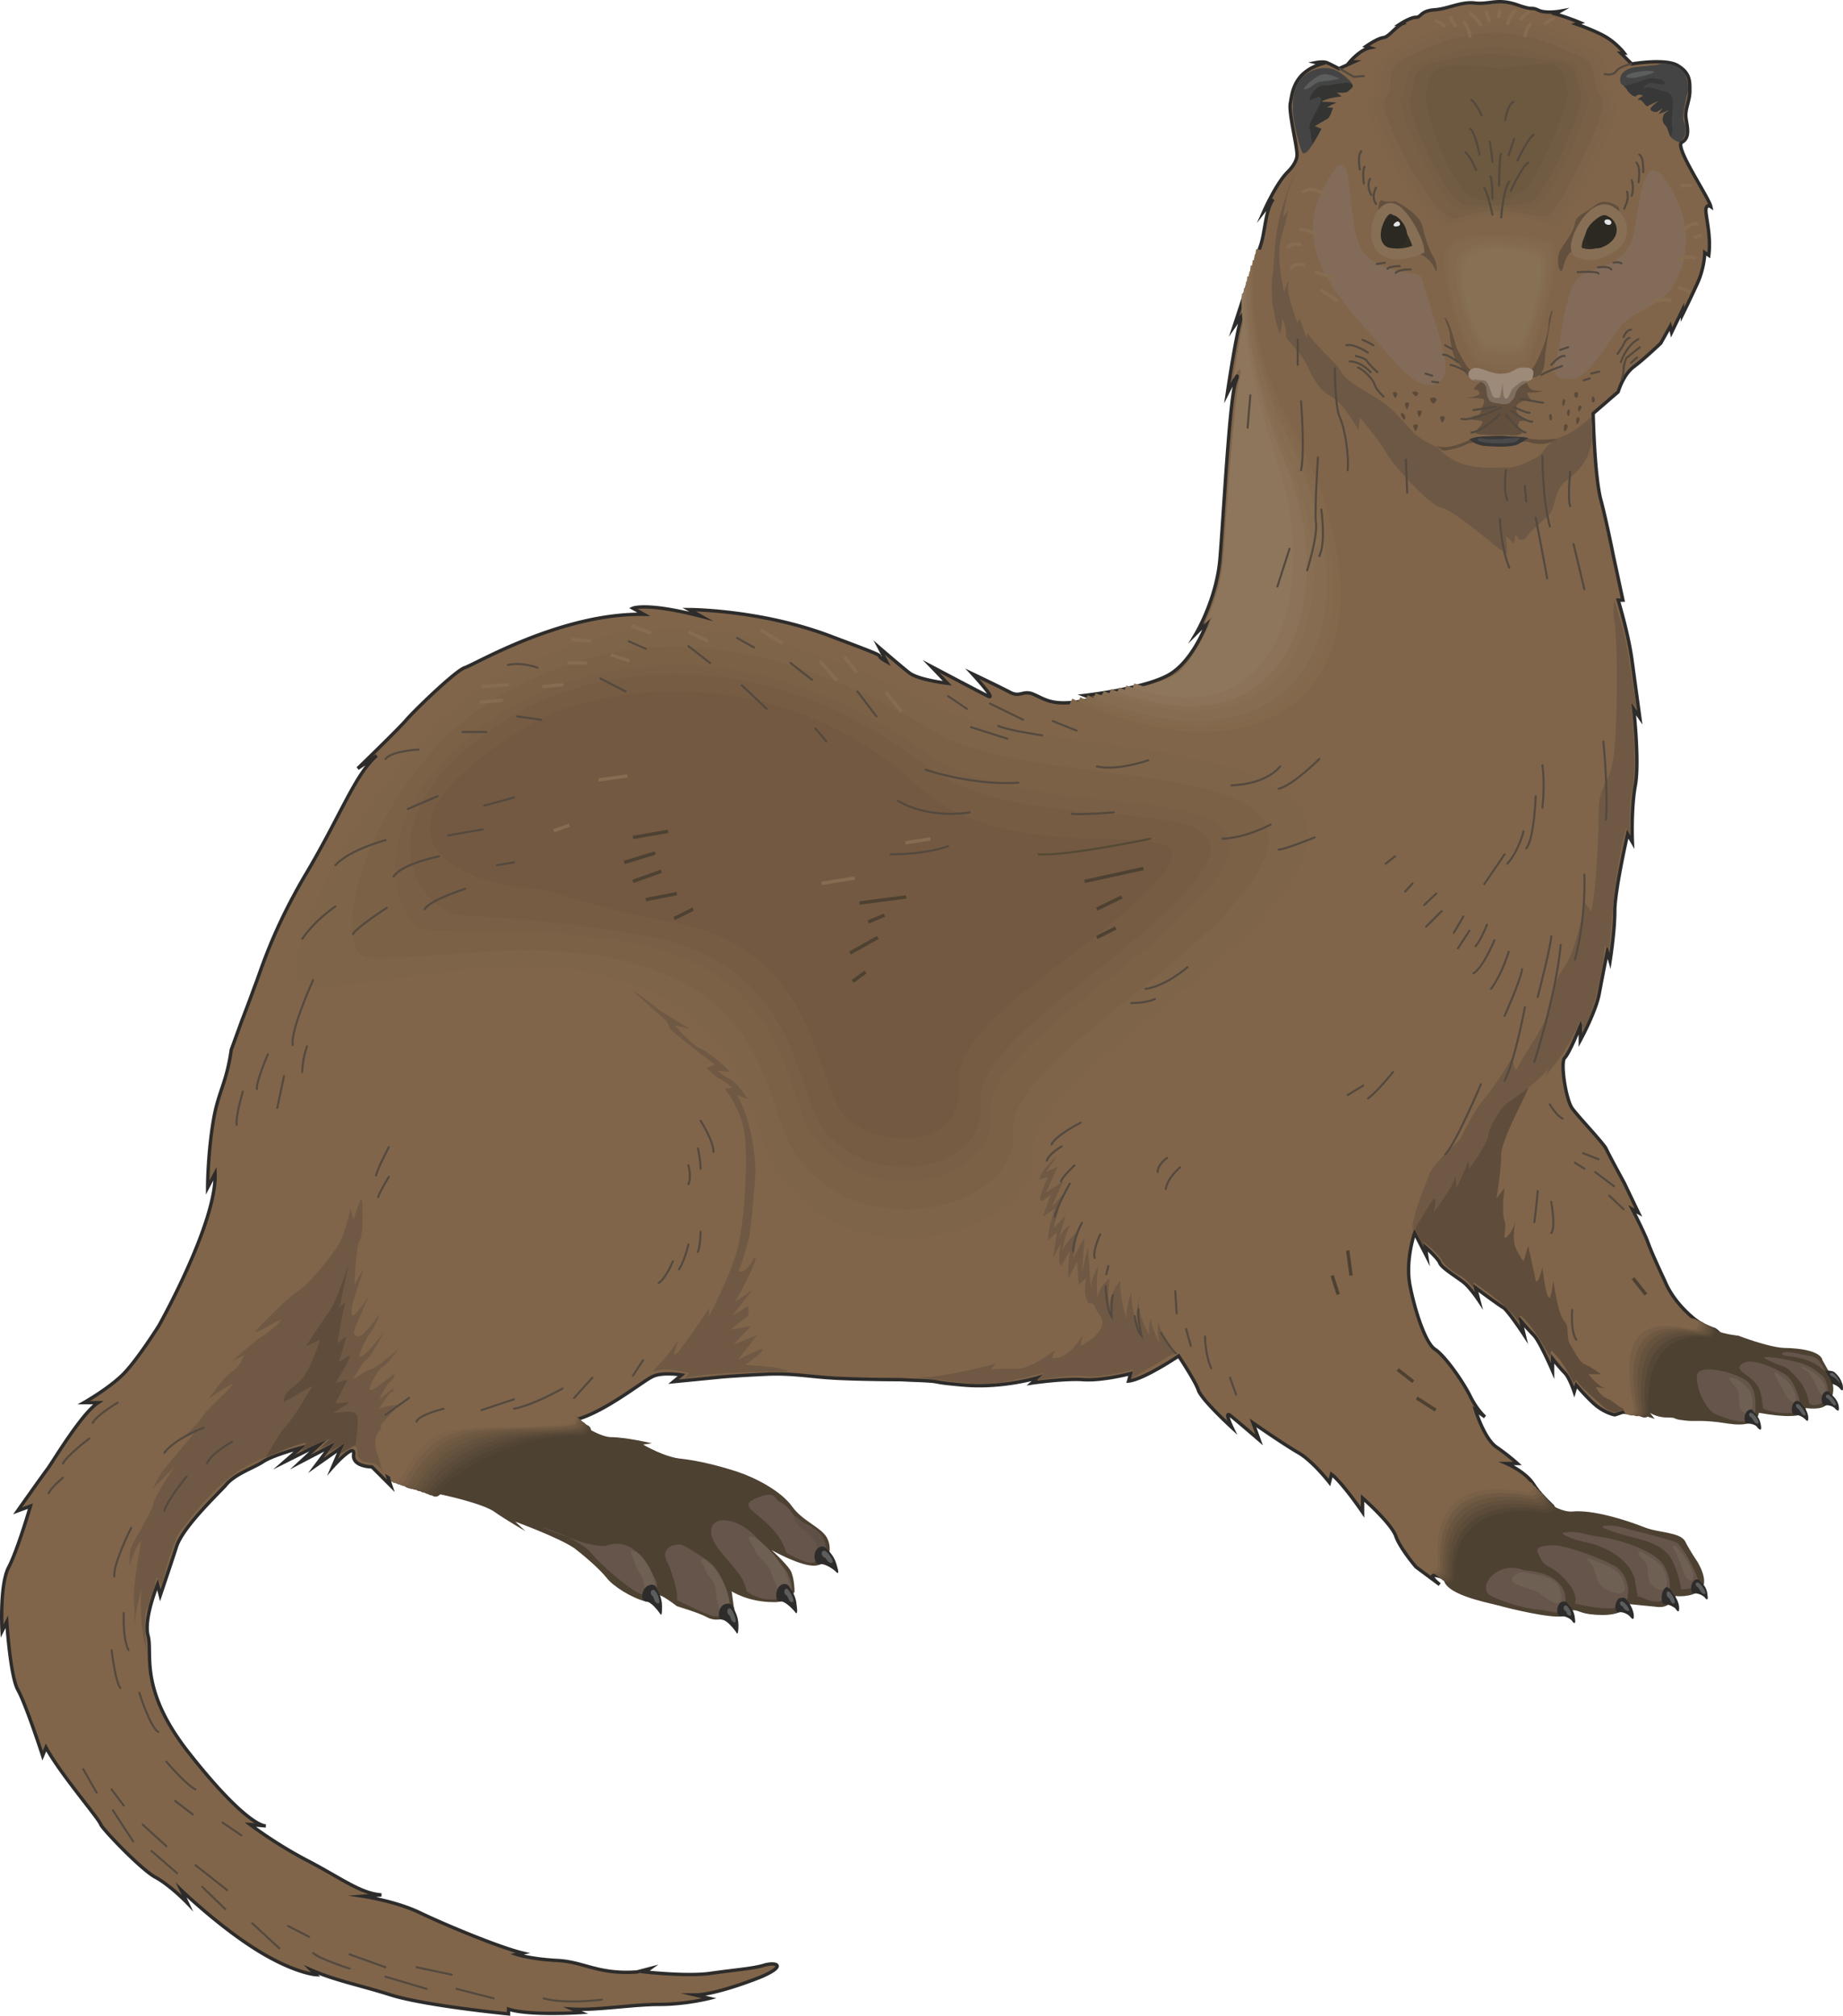 <svg xmlns="http://www.w3.org/2000/svg" width="261.648" height="286.207" viewBox="0 0 196.236 214.655"><path d="M242.63 472.353c-1.224-.36-1.8-.72-1.8-.72l.288.864-2.016-2.016s-2.16 0-1.944-1.368c.144-1.296-2.232 1.368-2.232 1.368l.864-2.016-2.664 1.872 1.512-2.016-3.168 1.656 2.016-1.872-3.744 1.872 1.728-1.512s-3.024.792-4.032 1.512c-1.008.648-3.024 1.296-3.96 2.52-1.08 1.152-4.536 4.464-5.184 6.48-.648 2.016-1.728 5.184-1.728 5.184l-.288-1.152s-1.512 3.672-1.008 5.472c.504 1.872-1.008 5.544 4.176 12.24 5.184 6.624 7.632 7.992 8.352 7.992l-1.656-.144s2.808 2.16 6.336 3.96c3.528 1.872 5.472 3.384 7.632 3.528l-1.944.144s3.312.504 5.832 1.656c2.52 1.224 8.496 3.744 11.16 4.392l-.648.144s1.512.504 4.32.648c2.88.144 4.32 1.512 8.496 1.224l1.368-.36-.504.36s4.536.504 6.984.144c2.52-.36 4.536-.504 5.688-.864 1.224-.36 2.52 0-.288 1.224-2.88 1.152-5.688 1.944-7.056 1.944l1.512.36s-2.52.648-5.328.648c-2.808 0-6.696.648-9.216.504l.864.36s-5.544.36-7.704-.36v.504s-8.856-.864-12.528-2.016c-3.672-1.152-5.832-1.512-8.496-2.664l.504.504s-2.304-.144-6.336-2.664-7.992-6.336-7.992-6.336l.648 1.368s-1.8-1.872-3.384-2.736c-1.512-.792-5.616-5.112-5.832-5.616-.144-.576-4.32-5.4-5.832-8.208l-.36.864s-1.8-5.544-2.664-7.056c-.792-1.512-1.152-7.2-1.152-7.2l-.504 1.008s-.288-4.968.72-6.84c.936-1.8 2.304-6.48 2.304-6.48l-1.368.504s2.376-3.384 3.24-4.536c.792-1.152 3.6-5.832 5.328-6.984h-1.512s2.664-1.512 4.176-3.024 3.816-5.184 3.816-5.184 6.192-11.016 5.976-16.2l-.792 1.512s0-3.6.648-7.344c.504-2.88 1.368-3.816 1.872-7.344l1.152-3.168s.648-1.656 1.296-3.456c.72-1.8 1.872-5.976 5.544-12.168 3.672-6.192 5.184-10.512 7.488-12.528l-2.016 1.368s4.392-4.248 5.184-5.184c.864-1.008 5.184-5.184 6.192-5.544 1.008-.288 10.224-5.832 19.08-5.688l-1.152-.648s1.44-.648 7.272.864l-1.296-.72s7.704 0 15.192 2.88c7.488 2.808 3.816 1.512 5.832 2.664l-.792-1.512s2.16 1.872 3.168 2.664c.936.792 4.104 1.152 4.104 1.152l-1.728-1.8s5.04 2.664 6.048 3.168-1.656-2.376-1.656-2.376 3.168 1.512 4.104 2.016c1.08.504 1.296-.36 2.52.216 1.296.576 2.16 1.368 6.264.432l-.936-.36s7.056-.792 9.36-2.448c2.376-1.656 3.672-5.328 3.672-5.328l-1.152 1.152s2.16-3.672 2.52-7.848c.36-4.176 1.008-16.848 1.656-18.864.72-2.016-.864 1.152-.864 1.152s1.08-7.344 1.584-8.208c.432-.792-.864 1.08-.864 1.08s2.304-7.056 2.808-8.568c.504-1.44.504-3.816 1.368-4.968l-1.008 1.296s1.296-2.952 2.52-4.176c0 0 .936-.864 1.008-1.728.072-.864-.864-4.392-.72-5.544.216-1.08.288-3.312 3.312-4.248l-.576-.144s.72-.144 1.152 0c.36.144 1.296.648 1.296.648l1.584-.72h-.432s1.08-1.296 2.16-1.512l-.432-.144s1.224-.864 1.872-.936c.648-.072 1.512-1.512 2.376-1.584l-.504.072s1.008-.648 1.584-.648c.576 0 .432-.648 1.872-.792 1.512-.072 2.952-.936 4.464-.72 1.512.144 2.304-.504 4.32.144 2.016.72 1.44.216 2.304.576.792.432 2.376.144 2.376.144l-.504.288s1.296.36 2.664.936l-.432.144s2.304.792 3.384 1.512 1.728 1.584 1.728 1.584h-.36l1.152 1.152s3.744-.648 4.968.216c1.296.792 1.224 1.728 1.224 2.664 0 .936-.432 1.728-.432 2.592 0 .792.648 2.304-.432 2.88-.792.504 2.88 5.832 3.096 6.84 0 0-.648-.432-.504.72.144 1.152.504 2.664.288 4.464l-.432-.288s0 1.656-.864 3.456c-.864 1.872-1.512 3.168-1.512 3.168v-.504l-1.152 2.376-.144-.648-1.008 1.8s-1.728 1.656-2.88 2.52c-1.152.864-1.656 2.664-1.656 2.664l-2.664 2.304s.144 6.912.864 9.36c.648 2.52 1.296 5.832 1.296 5.832l1.008 4.68h-.504s1.152 3.744 1.512 6.696l.792 5.832-.648-.936s.648 5.832.144 8.28c-.432 2.52-.288 5.904-.288 5.904l-.504-.864s-1.368 5.976-1.368 8.208c0 2.16-.504 5.328-.504 5.328l-.288-1.008s-.504 2.52-.864 4.464c-.36 1.944-2.016 4.968-2.016 4.968v-1.512s-1.152 2.88-1.656 3.384c-.504.432.144 4.68.864 5.472.648.864 3.168 3.528 3.528 4.176.288.648 1.944 3.672 1.944 3.672l1.512 3.168-.648-.36s1.296 2.52 1.656 3.528c.36 1.008 1.224 2.88 1.8 4.104.432 1.08 1.368 2.52 2.88 3.816.72.648 1.584 1.08 2.448 1.368 0 0 3.384 2.376-.216 4.896-3.528 2.592-6.912 4.248-8.064 4.032l-1.512-.144-.864.288s-.936-.144-2.016-1.008c-.936-.792-2.088-2.16-2.088-2.16l-.216.72s-.504-1.512-1.008-2.016-1.296-1.512-1.296-1.512v1.296s-1.368-3.168-2.016-3.816a26.862 26.862 0 0 1-1.368-1.512l.36 1.512s-1.512-2.304-2.16-2.88c-.72-.432-3.024-2.16-3.024-2.16l.36 1.368s-1.008-1.512-1.728-2.016c-.648-.504-2.304-1.512-2.448-2.016-.216-.504-1.512-1.656-1.512-1.656l.144 1.008-1.296-2.52s-1.008 2.88-.504 5.544c.504 2.664 1.656 6.192 2.664 6.84 1.008.648 2.808 3.168 3.672 4.824.792 1.656 1.656 2.376 1.656 2.376l-1.008-.72s.864 2.88 2.16 3.888c1.368.936 2.304 1.8 2.304 1.8h-1.152s2.016.864 2.88 2.232c.648 1.008 1.44 1.728 2.016 2.304.72 1.008-5.76 9.36-12.024 7.488-1.728-.504 0 .864 0 .864l-2.52-1.872s-1.728-2.016-2.16-3.312c-.504-1.368-3.528-4.032-3.528-4.032v1.512s-2.16-3.168-3.312-4.032l-.216.864s-1.8-2.304-3.312-3.168c-1.512-.864-4.824-3.168-4.824-3.168l.648 1.8s-2.664-2.304-3.168-2.664c-.504-.288.288 1.368.288 1.368s-3.312-3.024-3.6-4.032c-.36-1.008-2.088-3.6-2.088-3.6s-3.744 2.52-5.328 2.664l.216-.792s-3.024.792-5.04.648c-2.016-.144-5.472.36-5.472.36l.648-.576s-3.744 1.152-7.92.792c-4.176-.36-1.728-.36-5.04-.504-.216 0-1.656-.072-1.656-.072s-3.672 0-6.696-.144c-3.024-.144-4.752-.576-7.704-.432-3.024.144-4.68.288-4.68.288l-5.112.504.864-.72s-2.16-.36-3.168.216c-.936.432-5.04 3.744-8.064 4.536 0 0 .216.216.576.432 0 0-15.84 8.64-18.792 6.48z" style="fill:#80654a;stroke:#2d2c2b;stroke-width:.36;stroke-miterlimit:10.433" transform="translate(-199.5 -314.272)"/><path d="M243.134 472.64c0 .073 1.224.36 1.944.505 2.016.36 5.976 1.296 7.128 2.16 1.224.864 3.24 2.016 3.24 2.016l-1.08-1.008s4.536 1.656 6.264 2.808c1.584 1.224 2.808 2.376 3.456 3.168.648.864 2.664 2.16 4.176 2.52 1.08.288 1.008-.792 1.512-.648.504.144 1.8 1.152 1.8 1.152s2.376.72 3.168 1.152c.864.504 1.872.216 2.52 0 .72-.144.36-1.152.36-1.152l-.216-1.584s1.728 1.152 4.464 1.152c1.44.072 2.232-1.08 2.232-1.08s0-1.512-.432-2.304c-.576-.864-2.016-2.16-2.016-2.16s3.168 1.8 4.68 1.656c1.44-.144 1.8-1.656 1.296-2.808-.504-1.224-2.664-1.872-3.816-3.528-1.224-1.656-3.888-3.024-5.832-3.672-2.016-.648-4.032-1.152-5.904-1.368-1.8-.144-4.104-1.512-4.104-1.512l.936-.144s-2.808-.648-4.32-.648c-.936 0-2.52-.864-3.24-1.44 0 0-9.648-1.728-18.216 6.768zm110.088 9.577c-.216 1.8 4.464 2.664 5.832 3.024 1.296.36 5.472 1.368 6.84 1.152 1.296-.144.504-.648 1.152-.648.648 0 .792.504 3.168.504 2.304 0 2.808-1.152 2.808-1.152s1.368.144 2.88.288c1.512.216 2.016-1.152 2.016-1.152s1.656.216 2.664-.648c1.008-.864-.36-3.024-.36-3.024s-.792-1.152-1.296-2.16c-.576-1.008-2.808-.864-4.392-1.512-2.016-.792-5.472-1.872-7.632-1.656-.648.072-1.728-.36-2.232-.72 0 0-10.368-2.376-11.448 7.704zm20.664-17.424 1.8.576-.504-.648s.72.504 1.872.504c1.152 0 .36.144 1.656.288 1.368.216 1.656-.144 4.824.36 3.24.504 3.24-1.152 3.24-1.152 5.688 1.008 4.968-.504 4.968-.504 1.512.144 2.16 0 2.664-.864s.216-1.8.216-1.8v-.504l-.792-1.44-.288-.504s0-1.224-4.104-1.296c-1.656-.072-4.824-1.296-4.824-1.296s-1.44-.144-2.52-.576c0 0-10.944-3.024-8.208 8.856z" style="fill:#4d4132" transform="translate(-199.5 -314.272)"/><path d="M253.07 385.16c7.272-3.023 17.856-10.8 46.224 3.097 10.728 5.184 47.592 2.664 40.68 18.072-5.184 11.664-30.024 23.832-29.232 31.896.792 7.992-20.664 15.84-29.88 1.224-3.168-5.112-1.584-17.784-21.456-21.168-9.216-1.584-24.048 2.808-30.456 2.52-5.4-.36 12.528-30.744 24.12-35.64z" style="fill:#80654a" transform="translate(-199.5 -314.272)"/><path d="M337.886 406.545c-5.472 11.232-29.088 22.752-28.296 30.6.792 7.848-19.008 14.76-27.576 1.584-3.312-4.896-1.728-17.784-21.168-21.168-9.288-1.584-22.536 2.088-28.584 1.728-5.328-.36 8.352-27.504 21.168-33.336 7.056-3.096 18.792-10.512 45.648 3.528 10.656 5.76 45.72 2.52 38.808 17.064z" style="fill:#7e6449" transform="translate(-199.5 -314.272)"/><path d="M335.726 406.689c-5.688 10.8-28.008 21.744-27.288 29.376.792 7.704-17.424 13.608-25.272 1.944-3.384-4.608-1.8-17.856-20.88-21.168-9.288-1.584-21.024 1.296-26.784.936-5.184-.36 4.32-24.192 18.288-31.032 6.84-3.168 19.728-10.152 45 3.96 10.728 6.336 43.92 2.448 36.936 15.984z" style="fill:#7e6449" transform="translate(-199.5 -314.272)"/><path d="M333.566 406.905c-5.832 10.296-27 20.592-26.208 28.08.72 7.56-15.84 12.528-23.04 2.304-3.528-4.32-1.944-17.928-20.592-21.168-9.36-1.656-19.512.504-24.912.144-5.04-.288.216-20.952 15.336-28.728 6.624-3.24 20.664-9.792 44.424 4.392 10.728 6.912 41.976 2.304 34.992 14.976z" style="fill:#7b6146" transform="translate(-199.5 -314.272)"/><path d="M331.478 407.049c-6.12 9.864-26.064 19.584-25.344 26.928.792 7.344-14.112 11.376-20.664 2.592-3.6-4.104-2.088-18-20.304-21.168-9.36-1.656-18-.288-23.112-.648-4.896-.288-3.888-17.712 12.456-26.424 6.408-3.24 21.6-9.504 43.776 4.824 10.728 7.56 40.176 2.16 33.192 13.896z" style="fill:#7b6146" transform="translate(-199.5 -314.272)"/><path d="M329.318 407.265c-6.264 9.36-25.056 18.432-24.336 25.632.72 7.2-12.456 10.296-18.432 2.952-3.672-3.816-2.16-18.072-19.944-21.24-9.432-1.584-16.488-1.08-21.24-1.296-4.824-.36-7.992-14.472 9.504-24.264 6.192-3.24 22.536-9.072 43.2 5.328 10.728 8.136 38.232 2.016 31.248 12.888z" style="fill:#785f45" transform="translate(-199.5 -314.272)"/><path d="M327.23 407.409c-6.552 8.928-24.048 17.424-23.328 24.408.648 7.056-10.872 9.216-16.2 3.312-3.816-3.528-2.232-18.216-19.656-21.24-9.432-1.656-14.976-1.8-19.368-2.16-4.68-.216-12.168-11.16 6.552-21.888 6.048-3.312 23.472-8.712 42.552 5.76 10.728 8.712 36.432 1.944 29.448 11.808z" style="fill:#755c43" transform="translate(-199.5 -314.272)"/><path d="M325.07 407.625c-6.768 8.424-23.04 16.344-22.32 23.184.648 6.84-9.288 7.992-13.896 3.6-3.96-3.312-2.376-18.288-19.368-21.24-9.504-1.656-13.464-2.664-17.496-2.88-4.608-.288-16.272-7.92 3.6-19.656 5.832-3.384 24.408-8.424 41.976 6.192 10.728 9.36 34.56 1.8 27.504 10.8z" style="fill:#755c43" transform="translate(-199.5 -314.272)"/><path d="M255.95 391.425c5.616-3.456 25.344-8.064 41.4 6.624 10.728 9.936 32.616 1.656 25.632 9.72-7.056 7.992-22.104 15.264-21.384 21.96.648 6.696-7.632 6.912-11.592 3.96-4.032-3.024-2.52-18.36-19.08-21.24-9.504-1.656-11.952-3.456-15.696-3.672-4.464-.288-20.376-4.68.72-17.352z" style="fill:#735941" transform="translate(-199.5 -314.272)"/><path d="M362.438 353.337c-.504 1.296-4.68.864-5.832.144-1.152-.648-4.968-11.376-3.312-13.32 1.656-2.016 10.44-.864 11.52-.504 2.16.648-1.872 12.312-2.376 13.68z" style="fill:#80654a" transform="translate(-199.5 -314.272)"/><path d="M353.726 340.377c1.728-1.872 9.72-.792 10.728-.432 2.16.648-1.656 11.592-2.16 12.96-.432 1.224-4.608.72-5.472.144-1.152-.648-4.824-10.8-3.096-12.672z" style="fill:#81684c" transform="translate(-199.5 -314.272)"/><path d="M354.23 340.593c1.8-1.8 8.856-.72 9.864-.432 2.16.72-1.44 10.944-1.944 12.24-.432 1.224-4.464.648-5.184.288-1.152-.72-4.608-10.296-2.736-12.096z" style="fill:#836a4e" transform="translate(-199.5 -314.272)"/><path d="M354.662 340.809c1.872-1.656 8.136-.648 9.144-.36 2.16.72-1.296 10.224-1.8 11.52-.432 1.152-4.392.504-4.824.288-1.152-.72-4.392-9.72-2.52-11.448z" style="fill:#836a4e" transform="translate(-199.5 -314.272)"/><path d="M355.166 341.025c1.872-1.584 7.272-.576 8.28-.288 2.16.648-1.08 9.504-1.584 10.8-.36 1.008-4.32.36-4.464.288-1.152-.648-4.248-9.144-2.232-10.8z" style="fill:#846c50" transform="translate(-199.5 -314.272)"/><path d="M355.67 341.24c1.944-1.44 6.408-.503 7.416-.215 2.232.72-.792 8.712-1.296 10.08-.36.936-4.32.288-4.176.288-1.224-.648-4.032-8.568-1.944-10.152z" style="fill:#856e52" transform="translate(-199.5 -314.272)"/><path d="M361.574 350.673c-.288.864-4.104.144-3.816.36-1.152-.72-3.816-8.136-1.656-9.576 2.016-1.296 5.688-.432 6.696-.144 2.16.648-.648 7.992-1.224 9.36z" style="fill:#877155" transform="translate(-199.5 -314.272)"/><path d="M347.246 337.137s-1.008.432-1.008-.072.072-1.656.432-1.44c.36.216 1.368.072 1.368.072s2.664 1.224 2.952 2.808c.36 1.584.936 2.88 1.152 3.168.288.216.504 2.016.216 1.368-.648-1.512-1.8-1.8-2.664-2.016-.936-.144-2.448-3.888-2.448-3.888z" style="fill:#624f3d" transform="translate(-199.5 -314.272)"/><path d="M350.558 340.809c-.144-1.152-2.016-4.68-3.168-4.32-1.152.288-1.944 3.168-.648 4.32 1.368 1.152 3.816 0 3.816 0z" style="fill:#312d25;stroke:#876f56;stroke-width:1.152;stroke-miterlimit:10.433" transform="translate(-199.5 -314.272)"/><path d="M348.326 337.425c1.656 1.368 1.152 3.6-.864 3.24-1.944-.432-.504-4.464.864-3.24z" style="fill:#2b2922" transform="translate(-199.5 -314.272)"/><path d="M371.87 336.345s-1.368-1.152-2.52-.216c-1.152.936-2.016 1.008-2.16 1.944-.144.936-1.08 2.016-1.584 2.88-.504.936 0 2.88.288 1.944.216-.936.648-1.872 1.08-1.872.36 0 5.328-1.656 4.896-4.68z" style="fill:#624f3d" transform="translate(-199.5 -314.272)"/><path d="M367.622 341.169c-1.152-.504 1.44-5.544 3.312-4.392 2.232 1.368.864 3.384.36 3.672-.504.36-2.016 1.368-3.672.72z" style="fill:#312d25;stroke:#876f56;stroke-width:1.152;stroke-miterlimit:10.433" transform="translate(-199.5 -314.272)"/><path d="M369.71 337.425c1.368-.936 3.24 1.8.576 3.096-1.728.864-3.168-1.368-.576-3.096z" style="fill:#2b2922" transform="translate(-199.5 -314.272)"/><path d="M348.254 337.857c.288-.072.504.432.072.504-.504.144-.648-.216-.072-.504zm22.392-.217c.504 0 .576.577.144.577-.504 0-.648-.576-.144-.576z" style="fill:#e3e4e5" transform="translate(-199.5 -314.272)"/><path d="M362.438 353.84s.432-.503.864-1.44c.432-.863 1.08-2.591 1.08-3.6 0-1.007.504-1.8.432-1.367-.144.36-.72 3.96-.792 4.608-.072.72.072 2.304-1.368 2.448-1.584.144-.216-.648-.216-.648zm-6.048-.071s-.36.072-.792-.648c-.432-.648-1.008-1.8-1.008-1.8s-.72-2.736-1.152-3.168c-.432-.432.432 1.08.432 1.8 0 .792.504 2.664.792 2.88.36.216.936 1.656 1.44 1.512.504-.144.288-.576.288-.576zm5.616 1.008s.144.792.648 1.008c.648.144 1.224.144 1.224.144s-1.224.216-1.584.144c-.432-.072.216.792.216.792l.72.288-1.368-.216s-.792.144-.936.648c-.072.504.432 1.296 1.008 1.44.576.144-.648-.072-.72.216a.89.89 0 0 0 .288 1.008c.36.216-.72.504-1.296.36-.576-.072-2.664.072-3.456-.144-.504-.216 1.08-1.224.432-1.368-.648-.144-1.08 0-1.008-.36.072-.288.936-.072 1.008-.648.072-.576.648-1.224.144-1.368-.504-.072-1.728-.072-1.728-.072s1.584-.144 1.44-.576c-.216-.432-.648-.288-.648-.288s.36-.792 1.08-.936c.648-.216 4.536-.072 4.536-.072z" style="fill:#624f3d" transform="translate(-199.5 -314.272)"/><path d="M362.654 354.633c0-.288.576-1.152-.72-1.224-1.224-.072-1.152.576-2.376.648-1.296.144-2.376-.792-3.168-.576-.864.288-.648 1.368.36 1.368s1.08.792 1.224 1.368c.072.648.288.864.792.864s1.008.36 1.368.072c.288-.216.72-.648.648-1.152 0-.144.432-.576.576-.648.576-.288 1.296-.72 1.296-.72z" style="fill:#9d8a78" transform="translate(-199.5 -314.272)"/><path d="M362.294 354.849s-.504-.072-.792.072c-.36.216-.576.432-.936.72-.216.216-.432 1.224-.792 1.08-.288-.144-.288-1.8-.288-1.8s-.144 1.656-.36 1.728c-.144 0-.648.072-.72-.288-.216-.432-.432-1.512-.864-1.584-.504 0-1.296-.144-1.296-.144s.36.288.864.288.576.504.648.648c0 .216 0 1.512.792 1.584.792.144 1.44.288 1.728 0 .288-.288.432-.432.576-.864.072-.432.504-1.08 1.44-1.44z" style="fill:#7e6e5f" transform="translate(-199.5 -314.272)"/><path d="M373.454 321.44c.36-.071 2.736-.215 2.808-.36.072-.071 2.232-.143 2.736 1.297.504 1.512.144 1.8.072 2.232-.072.432-.504 2.088-.288 2.592.288.576.216 1.296.072 1.584-.144.288-.504.648-.504.648s-.72-.216-.936-.576c-.288-.36-.288-1.008-.648-1.296-.36-.36-.216-1.008 0-1.224.216-.144.504-.36.504-.36l-1.152.432.432-.648-.648.432s-.72 0-.648-.36c.144-.288.936-.864.936-.864s-1.008.432-1.224.576c-.216.216-.576-.72-.936-.648-.432.072.432-.432.432-.432s-.432-.288-.72 0c-.216.288-.936-.432-1.008-.648-.072-.216-.648-.648-.648-.648s-.576-1.296 1.368-1.728zm-35.28 9.073c-.216-.216-1.08-3.6-1.008-4.68 0-1.08 0-3.024 1.872-3.96 0 0 1.872-1.008 3.456.36 1.728 1.368.864 1.368.576 1.728-.216.288-1.296.144-1.296.144l.576.432s-1.656.144-2.16.576l1.584.072-1.008.504.648.072s-.288 1.008-.576 1.152c-.36.216-1.368.792-1.368.792l.72.288s-1.512 3.168-2.016 2.52z" style="fill:#444" transform="translate(-199.5 -314.272)"/><path d="M372.374 323.457a.868.868 0 0 1 .36.36c.072.216.792.936 1.008.648.288-.288.72 0 .72 0s-.864.504-.432.432c.36-.072.72.864.936.648.216-.144 1.224-.576 1.224-.576s-.792.576-.936.864c-.072.36.648.36.648.36l.648-.432-.432.648 1.152-.432s-.288.216-.504.36c-.216.216-.36.864 0 1.224.36.288.36.936.648 1.296 0 0 .288-.72.144-1.08-.144-.432.072-1.944.072-2.448.072-.432-.216-1.296-.864-1.296-.576-.072-1.728-.72-2.16-.36-.504.36.216-.576.576-.576.432-.072 1.656.432 1.584 0-.144-.504-1.584-.648-2.304-.288-.648.288-2.088.648-2.088.648z" style="fill:#393838" transform="translate(-199.5 -314.272)"/><path d="M339.254 329.577c.504-.72.936-1.584.936-1.584l-.72-.288s1.008-.576 1.368-.792c.288-.144.576-1.152.576-1.152l-.648-.072 1.008-.504-1.584-.072c.504-.432 2.16-.576 2.16-.576l-.576-.432s1.08.144 1.296-.144c0 0 .576-.432.432-.648-.144-.216-.648-.288-.792-.216-.072.072-1.008.072-1.44.216-.36.144-1.152-.144-1.656.432-.504.504-.936 1.368-.504 1.152l.72-.288s.864-.216-.216 1.584c-1.008 1.8-.648 1.584-.576 2.16.072.576.216 1.224.216 1.224z" style="fill:#343433" transform="translate(-199.5 -314.272)"/><path d="M368.918 358.665s-1.584 1.584-3.24 2.16c-1.656.576-1.728 1.8-2.808 2.304-1.08.504-1.944.936-2.88.936-.864-.144-4.968.72-7.416-2.16 0 0-1.656-.648-2.592-1.584-.864-.936-2.16-2.52-3.384-3.312-1.224-.864-3.888-2.16-4.32-3.168-.504-1.008-3.024-3.024-3.528-4.104l-.144.504-.72-2.088-.216.504s-1.224-3.024-1.008-4.104c.144-1.08-.432.864-.432.864s-.864-3.6-.36-5.616c.576-2.016.792-3.096.792-3.096l-.576.72s.36-2.16.504-2.448c.072-.36.936-2.664.936-2.664s-1.368 3.168-1.872 5.472c-.504 2.376-.504 4.824-.648 5.76-.216.936 0 3.168 0 3.168s.216 1.44.576 2.592c.36 1.368.432-1.08.432-1.08s.432.576.432 1.944c0 .144.792 1.008.792 1.008s.792.792 1.368 1.872c.504 1.152 1.296 2.808 2.664 3.456 1.296.648 2.88 3.6 2.88 3.6l.144-1.368s2.16 2.52 2.808 3.744c.648 1.296 4.752 5.688 5.76 5.832 1.008 0 5.544 3.816 6.048 4.248.648.432 1.08.648 1.08.648l-.144-1.872.864.864.144-.936.504.504s.576 0 .648-.288c.144-.36 1.944-1.872 2.52-2.52.576-.648.432-2.232 1.512-3.312 1.08-.936 3.6-2.376 2.88-6.984z" style="fill:#6d5845" transform="translate(-199.5 -314.272)"/><path d="M372.302 325.113c1.152 1.008-5.184 13.032-6.336 13.68-1.152.648-5.184-3.528-12.528.216-2.304 1.08-10.368-12.816-9.144-13.896 1.944-1.8-.72-3.312 2.16-5.328 5.688-4.104 14.4-6.84 23.328-.72 2.52 1.8.504 4.392 2.52 6.048z" style="fill:#80654a" transform="translate(-199.5 -314.272)"/><path d="M365.462 338.289c-1.152.648-4.968-2.88-11.664.216-2.304.864-9.72-12.312-8.64-13.464 1.8-1.8-.648-3.312 2.304-5.112 5.544-3.528 13.032-5.832 21.384-.576 2.736 1.44.936 3.96 2.736 5.616 1.08 1.008-4.968 12.672-6.12 13.32z" style="fill:#7e6449" transform="translate(-199.5 -314.272)"/><path d="M364.886 337.713c-1.152.72-4.608-2.16-10.728.288-2.376.648-9.144-11.88-8.136-13.032 1.584-1.728-.504-3.24 2.448-4.824 5.328-3.096 11.52-4.896 19.368-.504 3.024 1.152 1.368 3.528 2.952 5.184 1.008 1.08-4.752 12.24-5.904 12.888z" style="fill:#7c6349" transform="translate(-199.5 -314.272)"/><path d="M364.382 337.209c-1.152.648-4.392-1.584-9.936.36-2.304.36-8.424-11.52-7.488-12.744 1.296-1.656-.504-3.168 2.52-4.536 5.184-2.52 10.152-3.96 17.424-.36 3.24.792 1.728 3.096 3.168 4.752.936 1.152-4.536 11.88-5.688 12.528z" style="fill:#786046" transform="translate(-199.5 -314.272)"/><path d="M363.878 336.705c-1.224.648-4.104-.864-9.072.36-2.304.072-7.776-11.088-6.984-12.312 1.152-1.584-.36-3.24 2.664-4.248 5.04-2.088 8.64-3.024 15.408-.36 3.456.576 2.232 2.736 3.456 4.32.792 1.296-4.32 11.52-5.472 12.24z" style="fill:#776046" transform="translate(-199.5 -314.272)"/><path d="M363.302 336.129c-1.152.72-3.816-.216-8.136.504-2.304-.216-7.128-10.728-6.48-12.024.936-1.44-.216-3.096 2.808-3.96 4.896-1.584 7.272-2.088 13.464-.216 3.672.216 2.592 2.304 3.6 3.888.72 1.368-4.104 11.16-5.256 11.808z" style="fill:#755e45" transform="translate(-199.5 -314.272)"/><path d="M362.798 335.625c-1.152.648-3.528.432-7.272.504-2.304-.504-6.48-10.296-5.904-11.592.72-1.368-.216-3.096 2.88-3.672 4.68-1.08 5.76-1.152 11.448-.144 3.96-.072 3.096 1.872 3.888 3.456.648 1.368-3.888 10.728-5.04 11.448z" style="fill:#715b43" transform="translate(-199.5 -314.272)"/><path d="M362.294 335.12c-1.224.649-3.312 1.08-6.408.505-2.304-.72-5.904-9.792-5.4-11.16.504-1.368-.072-3.096 3.024-3.384 4.536-.576 4.32-.216 9.504-.072 4.176-.432 3.456 1.44 4.104 3.024.504 1.44-3.672 10.368-4.824 11.088z" style="fill:#705b43" transform="translate(-199.5 -314.272)"/><path d="M366.398 323.889c.36 1.44-3.456 10.008-4.608 10.656-1.224.648-3.024 1.728-5.544.648-2.304-1.008-5.256-9.432-4.896-10.8.288-1.296.072-3.096 3.168-3.168 4.392-.072 2.88.72 7.56 0 4.32-.648 3.816 1.08 4.32 2.664z" style="fill:#6d5840" transform="translate(-199.5 -314.272)"/><path d="M376.478 332.96c1.152 1.297 4.536 6.84.864 12.169-1.152 1.728-4.392 2.448-5.544 4.176-2.952 4.464-3.96 5.472-5.472 5.328-1.872-.144-1.368-1.512-1.008-2.448.288-1.008.792-7.344 2.448-8.496 1.656-1.224 5.184-.864 5.832-5.184.576-3.528 1.008-7.56 2.88-5.544zm-31.536 8.497c2.376 2.304 5.832 1.512 5.976 2.52.144 1.008 2.52 7.344 2.52 9.648 0 1.008-1.44 2.952-4.248.36-1.08-1.008-2.088-2.232-3.528-3.888-3.816-4.248-8.424-9.432-5.4-15.48 4.176-8.352 1.944 4.176 4.68 6.84z" style="fill:#826c59" transform="translate(-199.5 -314.272)"/><path d="M372.95 322.16c.648-.287 2.232-.431 2.592-.287.432.144-1.08.504-1.8.648-.792.144-1.512 0-.792-.36zm-30.888.433c-.504-.144-1.368-.72-2.232-.216-.864.504-2.016 1.656-1.224 1.368.72-.216.792-.72 1.656-.792.792-.072 2.088-.288 1.8-.36z" style="fill:#5c5d5d" transform="translate(-199.5 -314.272)"/><path d="M365.174 361.113c.504-.36-1.584.288-3.096-.216-.72-.288-.504.072-.504.072s-.648.576-.288.432c.288-.072.792-.144.936-.072.216.072 1.584.576 2.952-.216zm-9.072-.073s-2.232 1.225-3.6.72c0 0 .504.505.72.505.144 0 1.44-.216 2.232-.576.72-.432 1.368-.216 1.368-.216z" style="fill:#614e3c" transform="translate(-199.5 -314.272)"/><path d="M362.222 360.897c-1.8-.216-1.368-.072-2.736-.216-.72 0-.936 0-2.232.072-.792.072-.864.144-1.296.288 0 0 .576.648 1.656.72.216 0 2.016.216 3.24-.072.36-.072 1.368-.792 1.368-.792z" style="fill:#393838" transform="translate(-199.5 -314.272)"/><path d="M361.07 360.897c-.576 0-3.024.288-3.6.072-.648-.144-.936.216-.216.36 1.152.288 3.384.144 3.6 0 .216-.144.72-.432.216-.432z" style="fill:#4a4a4a" transform="translate(-199.5 -314.272)"/><path d="M352.43 356.937c.216-.432-.792-.432-.648-.072.144.288.36.648.648.072zm-1.944-.72c.144-.36-.864-.288-.576-.072.216.216.36.576.576.072zm.36 2.088c.216-.504-.576-.36-.432-.072.144.36.144.72.432.072zm-1.368-.792c.288-.576-.576-.432-.36-.072.144.36.144.72.36.072zm-1.224-1.153c.144-.431-.576-.431-.432-.143.072.216.216.72.432.144zm2.16 3.457c.288-.504-.576-.432-.432-.072.216.36.216.72.432.072zm-1.296-1.224c-.144-.432-.576-.432-.432-.072.144.36.504.72.432.072zm16.992-1.368c.144-.432-.144-.648-.216-.288-.144.36.072.864.216.288zm1.368-.72c.216-.504-.216-.648-.36-.288 0 .432.36.576.36.288zm-.864 1.872c.144-.432-.144-.72-.216-.36-.144.432.144.792.216.36zm1.224-.577c.216-.36-.216-.503-.288-.143-.072.36 0 .648.288.144zm1.44-.791c.144-.432-.216-.72-.288-.36-.072.432.144.648.288.36zm-2.952 2.951c.288-.431-.144-.72-.288-.36-.072.36 0 .937.288.36zm1.296-.791c.216-.432-.144-.648-.288-.288 0 .36 0 .864.288.288z" style="fill:#5b4a3a" transform="translate(-199.5 -314.272)"/><path d="M372.59 464.36c.288.073-.432.073-.648.145-.576.432-1.44-.216-1.728-.432-.216-.288-2.52-2.088-2.88-2.88l-.288.36s-1.152-2.52-2.376-3.456l-.144.648s-1.872-3.528-3.168-4.392c0 0-.288.432-.144.72 0 0-.72-1.512-4.824-4.248v.576s-.864-1.008-1.44-1.296c-.576-.288-1.584-1.008-1.944-1.656-.36-.72-1.944-1.944-1.944-1.944v.432l-.936-1.872s6.624-15.48 12.096-14.976c.216 0-2.88 5.472-2.88 7.128 0 1.728-.504 4.68-.504 4.68l.864-1.152s-.36 2.664 0 3.528c.288.792-.36 2.304.288 1.656.72-.648.864-1.8.864-1.8s-.36 2.16 0 2.952c.36.864.864 1.512.864 1.512l.504-1.656s.648 3.024.792 3.672c.216.648.72-1.368.72-1.368s.288 2.736.648 3.168c.288.504.504-1.8.504-1.8s.504 3.672 1.152 4.32c.648.648.144 1.656.648 2.52.504.792.864 1.728 1.512 2.088.72.288 1.8 1.08 1.8 1.08h-1.368s1.08 1.368 1.872 1.512l-1.08-.144s.36.864 1.224 1.224c.792.36 1.152.936 1.944 1.152z" style="fill:#5f4c3b" transform="translate(-199.5 -314.272)"/><path d="M371.366 380.337c.432 2.304.36 12.384-.144 15.048-.504 2.664-1.512 2.52-1.512 5.544 0 3.024-.36 8.856-.792 10.368l-.72-1.008s-.648 4.824-2.16 6.984-1.512 4.32-2.016 5.616c-.504 1.296-2.52 4.032-2.952 5.184-.288.504-.576-1.152-.576-1.152s-1.656 2.808-2.808 4.176c-1.152 1.296-2.016 3.168-2.52 4.104-.504 1.08-3.312 2.88-3.672 4.68 0 0-2.016 4.68-1.512 5.544 0 0 1.8-3.096 2.16-3.456.432-.288 0 1.44 0 1.44s2.16-2.88 2.232-3.672c.072-.72.216 1.008.216 1.008s1.44-2.88 1.296-3.312c-.216-.432.072 1.296.072 1.296s2.016-2.808 2.016-3.6c0-.72 1.296-2.736 1.656-3.096.288-.288 3.96-2.664 4.752-4.032l-.288.792s2.448-2.664 3.672-5.904l.36 1.08s1.728-3.24 2.232-8.928l.504.288s.576-9.144 1.8-12.888l.36.648s-.072-3.384.216-4.392c.216-1.08.576-2.808-.072-9.576l.576.504s-1.08-7.128-1.224-7.416a99.306 99.306 0 0 0-1.152-4.104s-.144 1.512 0 2.232zm-46.584 78.048c-.576-.432-1.8-2.304-1.944-3.384 0 0-.216 1.656.288 2.664 0 0-1.08-2.088-1.08-3.024 0 0-.36.792-.144 1.584.144.864-1.512-2.52-1.08-3.528.36-1.008-.72.72-.072 3.168 0 0-.864-2.304-.792-4.032 0 0-.648 1.944-.504 2.952 0 0-.864-2.952-.648-4.176 0 0-1.296 1.512-1.152 2.952 0 0-.288-1.368 0-3.168 0 0-1.296 1.008-1.296 2.232 0 0-.216-2.52.144-3.6 0 0-.864 1.368-.864 2.52l-.288-4.464-.648 2.592.288-3.6s-1.224 1.944-1.296 2.592c-.072.648.504-3.384.864-3.6.288-.144-1.728 1.368-1.944 2.52 0 0 .36-2.592 1.008-2.952.648-.288-1.08.216-1.512 1.944l.864-2.88-1.296 1.368s.792-3.24 1.368-3.96l-1.512 1.656s.936-2.448 1.224-2.664c.36-.288-1.872 1.152-1.872 1.152l1.224-2.736-1.224.576 1.152-1.728s-1.8 1.584-1.872 2.52l.936-.288s-.864 1.8-.864 2.376c0 .576 1.152-.504 1.152-.504l-.864 2.376 1.296-.864s-.792 2.232-.72 3.384l.936-.864-.432 2.736.864-1.584s-.432 1.8 0 2.448l.936-1.584s-.288 2.52-.144 2.88l.936-1.8.144 2.52.792-.72s-.288 1.44.072 2.304c.36.864.504-.072.864.72.288.864 1.152 1.224.648 2.304-.504 1.08-2.16 1.872-2.16 1.872l.216-1.224s-1.224 2.664-3.24 2.52l.288-.864s-2.52 2.088-4.248 2.016c-1.656-.072-2.592.072-2.592.072l.576-.648s-5.04 1.44-8.352 1.512c0 0 5.328.648 6.552.648 1.296-.072 1.512.216 6.912-1.152l-.792.792s3.528-.648 5.184-.432c1.656.216 5.112-.72 5.112-.72l-.216.936s3.816-2.16 3.888-2.304c.072-.072.936-.36.936-.36zm-54.648.72c.864-1.08 1.656-2.16 1.656-2.16s-.864 2.016-.288 1.512c.576-.504 3.528-4.896 3.528-4.896l-.072.936s1.584-2.952 2.736-6.12c1.152-3.168 1.44-10.728 1.08-13.32-.288-2.592-2.088-4.824-2.088-4.824l.792-.144s-.936-.792-1.368-.936c-.432-.216-1.368-1.152-1.368-1.152l.864-.36s-4.032-3.096-4.464-3.528c-.504-.36-.504-1.08-.792-1.224-.288-.216-3.456-3.096-3.456-3.096 1.44.864 2.736 2.016 2.736 2.016l3.312 2.016-1.584-.36s1.512 1.872 2.808 2.52c1.368.648 3.096 2.448 3.096 2.448l-1.368-.144s.576.504 1.368.936c.864.432 1.872 2.088 1.872 2.088l-1.152-.432s1.728 2.736 1.944 7.776c.072.648-.504 6.912-.648 7.344-.144.432-.792 3.024-1.008 3.24-.144.288-.216.576.432.36.648-.288 1.368-2.16 1.224-1.224-.072.864-2.16 4.536-2.16 4.536l1.872-1.296-2.16 2.736s1.152-.648 1.512-.936c.432-.216.144 1.008.144 1.008l-1.872 1.44 2.16-.36-1.8 1.944 2.52-1.008-2.088 2.664s2.808-1.512 2.664-1.08c-.072.288-1.152 1.08-1.872 1.584 0 0 1.368.072 2.448.216 1.08 0 2.232.504 2.232.504s-7.92-.072-11.088.72l.432-.576s-2.664-.648-3.528-.216c-.864.432.792-1.152.792-1.152zm-30.384 10.152.504 1.872s-.432-1.08-1.296-1.08c-.792 0-1.224-.432-1.368-.792 0-.288 0-1.152-.432-.936-.432.144-1.296.72-1.296.72l.432-1.224-1.656 1.08.648-1.224-1.8.936 1.152-1.224-3.024 1.368.576-.864s-3.528.864-6.696 2.664c-3.168 1.8-5.904 5.688-6.696 6.624-.864.864-2.088 5.904-2.088 5.904l-.504-.864s-.72 2.88-1.08 3.456c-.432.576 0 4.392 0 4.392-.864-2.52-.576-6.552-.576-6.552-.504 1.728-.792 4.032-.792 4.032s.144-1.08 0-2.736c-.144-1.656.792-6.48.792-6.48-.648.504-1.224 2.664-1.224 2.664s-.144-1.008.144-1.944c.36-.864 2.16-3.744 2.376-4.68.144-.864 2.232-3.888 2.232-3.888l-2.304 2.304s.432-1.008 1.224-2.088c.864-1.08 3.312-3.96 3.312-3.96l-1.512.864s1.728-1.656 2.232-2.448c.504-.864 3.816-3.744 3.168-3.456-.72.288-2.448 1.512-2.448 1.512.36-.576 1.584-2.232 2.448-2.88.864-.504 1.296-1.728 1.296-1.728l-1.224.576s2.016-1.872 3.024-2.52c1.008-.576 2.16-1.8 2.16-1.8-.504 0-2.88 1.584-2.736 1.224.072-.288 3.456-3.672 4.608-4.392 1.08-.792 2.304-2.232 3.6-3.96 1.368-1.656 1.872-4.752 1.872-4.752l.36 1.152s.792-2.736.864-2.016c.144.648.144 3.888-.216 4.248-.36.288-.576 4.752-.576 4.752l1.008-1.8-1.152 3.6s-.432 1.8.144 1.368c.576-.432 1.584-2.088 1.584-2.088-.432 1.008-1.44 3.24-1.584 3.744-.144.504.144.72.648.576.504-.144 2.016-2.304 2.016-2.304-.072.792-1.224 2.376-1.224 2.376s-1.368 2.52-.72 2.16c.72-.288 2.736-3.024 2.52-2.736-.216.36-1.584 2.952-1.944 3.024-.288.072-1.44 2.16-1.44 2.16s1.368-1.008 1.872-1.08c.504-.072 2.952-2.16 2.952-2.16s-1.08 1.512-1.656 1.872c-.648.432-1.8 2.664-1.224 2.448.576-.144 2.448-1.728 2.448-1.728s0 .648-.432.864c-.432.288-1.152 1.872-1.152 1.872l1.44-1.152s.216.36-.144.36c-.288.144-1.44 1.944-1.44 1.944s.288-.288.792-.36c.504-.144 1.44-.216 1.44-.216s-1.44 1.584-1.872 2.088a.459.459 0 0 0 0 .432s-1.224 1.008-.36 2.88z" style="fill:#6f5944" transform="translate(-199.5 -314.272)"/><path d="M237.374 468.105c0-.648.504-2.88 0-3.312-.504-.432-2.448 0-2.448 0l1.872-1.224-1.584.144 1.296-2.52-1.296.36s1.584-2.448 1.512-2.952l-1.152.72s.72-2.232.792-2.736l-.936.72s.576-3.528.792-4.104c.144-.576-.576.36-.576.36l1.008-4.824s-1.224 3.96-2.088 5.184c-.936 1.296-2.52 3.744-2.52 3.744l1.512-.72s-1.08 3.816-2.592 4.824-1.224 1.8-1.224 1.8l3.024-1.728s-1.8 3.168-2.664 4.104c-1.008 1.08-1.944 2.952-2.304 3.528 0 0 3.528-1.584 4.32-1.584l-.504.864 3.096-1.296-1.152 1.08 1.584-.72-.576 1.08 1.656-.936-.432 1.08z" style="fill:#5f4c3b" transform="translate(-199.5 -314.272)"/><path d="M316.574 388.473c1.656-.36 7.128-1.368 8.64-2.808 2.016-2.088 3.384-5.76 3.384-5.76l-.936.936s1.728-2.952 2.088-7.128c.288-4.176 1.152-16.632 1.656-18.72.648-2.952-.576-.36-.576-.36s.936-6.696 1.512-7.56c.504-.792-.432.36-.432.36s.72-2.088 1.152-3.312c0 0-1.44 8.568 2.232 15.408s4.32 24.48-1.944 28.728c-6.408 4.176-16.776.216-16.776.216z" style="fill:#8e765c" transform="translate(-199.5 -314.272)"/><path d="M319.958 387.969c17.208 5.832 19.584-13.248 16.2-24.48-3.024-9.792-3.672-15.912-3.456-17.856" style="fill:none;stroke:#8e765c;stroke-width:1.944;stroke-miterlimit:10.433" transform="translate(-199.5 -314.272)"/><path d="M319.094 388.185c17.928 6.48 22.032-12.096 17.208-25.272-3.168-9.72-3.6-15.912-3.384-17.856" style="fill:none;stroke:#8b7359;stroke-width:1.944;stroke-miterlimit:10.433" transform="translate(-199.5 -314.272)"/><path d="M318.302 388.4c18.648 7.057 24.408-10.943 18.216-26.135-3.456-9.576-3.672-15.84-3.384-17.856" style="fill:none;stroke:#8b7258;stroke-width:1.944;stroke-miterlimit:10.433" transform="translate(-199.5 -314.272)"/><path d="M317.438 388.545c19.368 7.776 26.856-9.72 19.224-26.856-3.672-9.504-3.672-15.84-3.384-17.856" style="fill:none;stroke:#886f54;stroke-width:1.944;stroke-miterlimit:10.433" transform="translate(-199.5 -314.272)"/><path d="M316.646 388.76c20.088 8.353 29.232-8.495 20.232-27.647-3.96-9.432-3.672-15.912-3.384-17.784" style="fill:none;stroke:#866d52;stroke-width:1.944;stroke-miterlimit:10.433" transform="translate(-199.5 -314.272)"/><path d="M315.782 388.977c20.808 9 31.68-7.344 21.24-28.512-4.176-9.288-3.672-15.84-3.384-17.784" style="fill:none;stroke:#866c50;stroke-width:1.944;stroke-miterlimit:10.433" transform="translate(-199.5 -314.272)"/><path d="M314.918 389.193c21.6 9.576 34.128-6.192 22.32-29.304-4.392-9.216-3.672-15.84-3.384-17.784" style="fill:none;stroke:#83694d;stroke-width:1.944;stroke-miterlimit:10.433" transform="translate(-199.5 -314.272)"/><path d="M314.126 389.409c22.32 10.152 36.504-4.968 23.256-30.168-4.608-9.072-3.672-15.84-3.312-17.712" style="fill:none;stroke:#83684c;stroke-width:1.944;stroke-miterlimit:10.433" transform="translate(-199.5 -314.272)"/><path d="M313.262 389.553c23.04 10.872 38.88-3.744 24.336-30.888-4.896-9-3.672-15.84-3.384-17.712" style="fill:none;stroke:#80654a;stroke-width:1.944;stroke-miterlimit:10.433" transform="translate(-199.5 -314.272)"/><path d="M364.742 358.88c.072-.503-.216-.72-.288-.36-.072.36.216.793.288.36zm-11.448.073c.216-.576-.648-.432-.432-.072.144.288.144.648.432.072z" style="fill:#5b4a3a" transform="translate(-199.5 -314.272)"/><path d="M364.67 475.16c-1.296-.143-10.512-1.655-10.656 7.345" style="fill:none;stroke:#4d4132;stroke-width:1.152;stroke-linecap:round;stroke-miterlimit:10.433" transform="translate(-199.5 -314.272)"/><path d="M364.31 474.8c-1.296-.143-10.584-1.8-10.584 7.489" style="fill:none;stroke:#544635;stroke-width:1.152;stroke-linecap:round;stroke-miterlimit:10.433" transform="translate(-199.5 -314.272)"/><path d="M363.95 474.44c-1.296-.143-10.584-1.943-10.512 7.633" style="fill:none;stroke:#5c4b39;stroke-width:1.152;stroke-linecap:round;stroke-miterlimit:10.433" transform="translate(-199.5 -314.272)"/><path d="M363.59 474.08c-1.296-.143-10.728-2.087-10.44 7.777" style="fill:none;stroke:#62503c;stroke-width:1.152;stroke-linecap:round;stroke-miterlimit:10.433" transform="translate(-199.5 -314.272)"/><path d="M363.302 473.72c-1.368-.143-10.8-2.231-10.44 7.92" style="fill:none;stroke:#69553f;stroke-width:1.152;stroke-linecap:round;stroke-miterlimit:10.433" transform="translate(-199.5 -314.272)"/><path d="M362.942 473.36c-1.368-.143-10.872-2.375-10.368 8.065" style="fill:none;stroke:#705a43;stroke-width:1.152;stroke-linecap:round;stroke-miterlimit:10.433" transform="translate(-199.5 -314.272)"/><path d="M362.582 473c-1.368-.143-10.944-2.52-10.296 8.209" style="fill:none;stroke:#796147;stroke-width:1.152;stroke-linecap:round;stroke-miterlimit:10.433" transform="translate(-199.5 -314.272)"/><path d="M362.222 472.64c-1.368-.143-11.016-2.663-10.224 8.353" style="fill:none;stroke:#80654a;stroke-width:1.152;stroke-linecap:round;stroke-miterlimit:10.433" transform="translate(-199.5 -314.272)"/><path d="M381.806 456.225c-1.296-.144-6.984-.216-7.2 8.424" style="fill:none;stroke:#4d4132;stroke-width:1.152;stroke-linecap:round;stroke-miterlimit:10.433" transform="translate(-199.5 -314.272)"/><path d="M381.446 456.08c-1.296-.143-7.416-.647-7.056 8.497" style="fill:none;stroke:#554736;stroke-width:1.152;stroke-linecap:round;stroke-miterlimit:10.433" transform="translate(-199.5 -314.272)"/><path d="M381.158 455.937c-1.368-.144-7.92-1.08-7.056 8.568" style="fill:none;stroke:#5d4d3a;stroke-width:1.152;stroke-linecap:round;stroke-miterlimit:10.433" transform="translate(-199.5 -314.272)"/><path d="M380.798 455.793c-1.296-.216-8.28-1.584-6.984 8.712" style="fill:none;stroke:#66533e;stroke-width:1.152;stroke-linecap:round;stroke-miterlimit:10.433" transform="translate(-199.5 -314.272)"/><path d="M380.51 455.577c-1.368-.144-8.784-1.944-6.984 8.856" style="fill:none;stroke:#6f5841;stroke-width:1.152;stroke-linecap:round;stroke-miterlimit:10.433" transform="translate(-199.5 -314.272)"/><path d="M380.15 455.433c-1.368-.144-9.144-2.376-6.912 9" style="fill:none;stroke:#765f46;stroke-width:1.152;stroke-linecap:round;stroke-miterlimit:10.433" transform="translate(-199.5 -314.272)"/><path d="M379.79 455.289c-1.296-.216-9.576-2.88-6.84 9.072" style="fill:none;stroke:#80654a;stroke-width:1.152;stroke-linecap:round;stroke-miterlimit:10.433" transform="translate(-199.5 -314.272)"/><path d="M361.79 481.497s4.176.072 4.392 2.952c.144 2.304-1.152 1.368-2.952 1.224-1.872-.144-4.824-1.224-5.256-1.656-1.008-1.152 1.224-3.6 3.816-2.52z" style="fill:#65554b" transform="translate(-199.5 -314.272)"/><path d="M367.19 485.025c.648.144 5.04 1.296 5.544-.36.432-1.44-.216-3.024-1.368-3.672-1.152-.648-5.4-2.376-6.912-2.16-1.512.144-1.44.432-.936 1.368.504 1.08 1.152.648 2.664 2.304 1.512 1.656 1.008 2.52 1.008 2.52z" style="fill:#65554b" transform="translate(-199.5 -314.272)"/><path d="M373.886 484.305c.504-.144 2.016 1.368 3.312-.144 0 0 .504-2.016-.792-3.528-1.008-1.152-3.96-2.376-6.768-2.736-1.224-.144-2.016-.648-3.6-.432-.72.144 1.512.936 2.52 1.08 1.008.216 4.176 1.296 4.968 3.744z" style="fill:#65554b" transform="translate(-199.5 -314.272)"/><path d="M378.494 483.513s1.872 0 1.872-.648c0-.72-1.656-4.032-2.448-4.392-.864-.288-2.52-.72-3.6-1.008-1.44-.288-2.664-.864-3.816-.72-1.512.072 2.16 1.08 2.808 1.224.648.216 3.096.576 4.104 2.232.936 1.728 1.08 3.312 1.08 3.312zm6.48-17.856c.36 0 1.512-.216 1.44-1.44 0-.576.144-2.448-1.368-3.168-1.512-.792-4.248-1.368-4.752-.576-.504.72.576 3.816 1.872 4.392 1.224.576 2.448.792 2.808.792z" style="fill:#65554b" transform="translate(-199.5 -314.272)"/><path d="M391.094 464.649s.144-.288.072-.936c-.072-.648-.72-2.52-1.512-3.024-.72-.504-3.528-1.944-4.608-1.224-1.08.648.72 1.224 1.368 2.088 1.008 1.224.504 2.664 1.008 2.808.504.144 1.296.576 3.672.288z" style="fill:#65554b" transform="translate(-199.5 -314.272)"/><path d="M392.102 463.64c0 .289 1.224.505 1.8-.36.576-.791 0-2.16-.36-2.52-.432-.287-1.152-1.08-2.664-1.44-2.664-.647-3.888-.647-3.456-.36.432.217 1.584.72 2.088.865.504.216 1.368 1.224 1.656 1.584.36.432.936 1.656.936 2.232zm1.728-3.311s-.432-1.44-1.512-1.656c-1.08-.144-1.872-.432-2.664-.432-.72.144-.36.36.144.432.576.072 2.592.216 4.032 1.656z" style="fill:#65554b" transform="translate(-199.5 -314.272)"/><path d="M393.902 460.329c-.144-.144.648-.144.936.072.216.216.648.576.864 1.368.144.864-.216.504-.288.36-.144-.144-.36-.36-.864-.504 0 0-.072-.432-.648-1.296z" style="fill:#2d2c2b" transform="translate(-199.5 -314.272)"/><path d="M394.478 460.473c.432-.144 1.152 1.368.936 1.08-.288-.288-.576-.648-.864-.72-.072-.072-.432-.288-.072-.36z" style="fill:#5c5d5d" transform="translate(-199.5 -314.272)"/><path d="M362.15 481.785c.576.144 3.168.288 3.456 1.8.288 1.08.432 2.448-2.376.216-.36-.216-2.592-.72-2.736-1.224-.072-.504.72-1.08 1.656-.792zm7.056-1.368c.576.288 2.88.792 3.24 2.52.432 1.728-1.584.792-2.088.504-1.008-.648-1.008-2.16-1.44-2.664-.504-.432-.648-.792.288-.36zm5.256-.792c.432.432 2.304.864 2.52 2.88.144 1.944-1.656.792-1.872.144-.288-.648.072-1.728-.648-2.304-.792-.576-.576-1.08 0-.72zm3.384-.72c.36.144 1.872 2.16 1.944 3.096.072.864-.576.576-.792.144-.288-.432-.864-2.304-1.08-2.592-.288-.36-.504-.792-.072-.648zm6.048-17.928c.504.072 2.304.936 2.232 2.808-.072 1.872-1.296.864-1.368.288-.144-.648 0-1.584-.36-2.016-.432-.504-1.152-1.08-.504-1.08zm4.608-.577c.504.217 1.872 1.153 2.16 2.449.36 1.368-.648.648-.936.072-.36-.576-1.584-2.664-1.224-2.52zm2.88-.575c.576.072 2.592 1.368 2.52 2.448-.072 1.08-.576.432-.792.072-.144-.36-.792-1.8-1.152-2.016-.432-.144-.936-.648-.576-.504z" style="fill:#6f6054" transform="translate(-199.5 -314.272)"/><path d="M365.75 484.88c.144-.071.504-.143.648.145.216.216.72.72.792 1.584.144.792-.216.432-.288.288-.144-.216-.72-.576-1.224-.504-.504 0-.504-1.224.072-1.512zm6.192-.431c.216 0 .504-.144.72.144.144.216.648.72.792 1.584.072.792-.216.432-.36.288-.144-.216-.72-.576-1.224-.504-.504.072-.504-1.152.072-1.512zm4.968-1.152c.144-.072.432.216.576.432.144.288.648.72.792 1.584.072.864-.216.504-.36.288-.072-.144-.72-.504-1.152-.504-.504.072-.432-1.512.144-1.8zm3.096-.792a.38.38 0 0 1 .504.144c.216.216.72.576.792 1.44.144.792-.216.432-.288.288a1.685 1.685 0 0 0-1.08-.432c-.504.072-.504-1.152.072-1.44z" style="fill:#2d2c2b" transform="translate(-199.5 -314.272)"/><path d="M366.182 485.24c.288-.071.864 1.08.504 1.08-.432 0-.36-.503-.504-.503-.144 0-.36-.504 0-.576zm5.976-.431c.288-.072 1.08 1.008.72 1.008-.432 0-.576-.504-.648-.504-.144 0-.432-.432-.072-.504zm4.968-1.08c.216-.072 1.008 1.296.576 1.296-.36 0-.36-.576-.504-.576-.144 0-.432-.648-.072-.72zm3.096-.936c.288-.072 1.152 1.224.792 1.224-.432 0-.648-.72-.72-.72-.144 0-.432-.432-.072-.504z" style="fill:#5c5d5d" transform="translate(-199.5 -314.272)"/><path d="M385.694 464.433c.144-.072.36-.144.504.144.144.216.648.576.792 1.44.144.792-.216.432-.36.288-.072-.216-.504-.432-1.008-.432s-.504-1.152.072-1.44z" style="fill:#2d2c2b" transform="translate(-199.5 -314.272)"/><path d="M385.91 464.72c.288-.071 1.152 1.153.72 1.153-.36 0-.576-.648-.648-.648-.144 0-.432-.432-.072-.504z" style="fill:#5c5d5d" transform="translate(-199.5 -314.272)"/><path d="M390.662 463.497c.216-.072.36-.072.576.144.144.288.648.648.792 1.44.072.792-.216.432-.36.288-.144-.144-.576-.432-1.008-.432-.504.072-.504-1.152 0-1.44z" style="fill:#2d2c2b" transform="translate(-199.5 -314.272)"/><path d="M390.878 463.785c.288-.072 1.152 1.224.792 1.224-.36 0-.576-.72-.72-.72-.072 0-.432-.432-.072-.504z" style="fill:#5c5d5d" transform="translate(-199.5 -314.272)"/><path d="M393.83 462.489c.144-.072.36-.144.504.144.216.216.72.504.936 1.296.144.864-.216.504-.36.36-.072-.144-.576-.432-1.008-.36-.504.072-.648-1.08-.072-1.44z" style="fill:#2d2c2b" transform="translate(-199.5 -314.272)"/><path d="M394.118 462.777c.216-.072 1.152 1.08.792 1.152-.36 0-.648-.72-.792-.72-.072.072-.432-.36 0-.432z" style="fill:#5c5d5d" transform="translate(-199.5 -314.272)"/><path d="M245.87 473.073c6.192-5.76 14.616-6.624 15.984-6.48" style="fill:none;stroke:#4d4132;stroke-width:1.152;stroke-linecap:round;stroke-miterlimit:10.433" transform="translate(-199.5 -314.272)"/><path d="M245.438 472.929c5.976-5.976 13.968-6.48 16.272-6.408" style="fill:none;stroke:#524434;stroke-width:1.152;stroke-linecap:round;stroke-miterlimit:10.433" transform="translate(-199.5 -314.272)"/><path d="M245.078 472.785c5.688-6.264 13.176-6.336 16.416-6.408" style="fill:none;stroke:#564836;stroke-width:1.152;stroke-linecap:round;stroke-miterlimit:10.433" transform="translate(-199.5 -314.272)"/><path d="M244.646 472.64c5.472-6.48 12.528-6.191 16.704-6.407" style="fill:none;stroke:#5c4b39;stroke-width:1.152;stroke-linecap:round;stroke-miterlimit:10.433" transform="translate(-199.5 -314.272)"/><path d="M244.214 472.497c5.184-6.696 11.808-5.976 16.92-6.408" style="fill:none;stroke:#604f3c;stroke-width:1.152;stroke-linecap:round;stroke-miterlimit:10.433" transform="translate(-199.5 -314.272)"/><path d="M243.782 472.353c4.968-6.912 11.16-5.832 17.208-6.408" style="fill:none;stroke:#66533e;stroke-width:1.152;stroke-linecap:round;stroke-miterlimit:10.433" transform="translate(-199.5 -314.272)"/><path d="M243.35 472.209c4.752-7.2 10.44-5.688 17.496-6.408" style="fill:none;stroke:#6b5640;stroke-width:1.152;stroke-linecap:round;stroke-miterlimit:10.433" transform="translate(-199.5 -314.272)"/><path d="M242.918 472.065c4.536-7.416 9.72-5.544 17.712-6.336" style="fill:none;stroke:#705942;stroke-width:1.152;stroke-linecap:round;stroke-miterlimit:10.433" transform="translate(-199.5 -314.272)"/><path d="M242.486 471.92c4.32-7.631 9.072-5.4 18-6.407" style="fill:none;stroke:#755e45;stroke-width:1.152;stroke-linecap:round;stroke-miterlimit:10.433" transform="translate(-199.5 -314.272)"/><path d="M242.054 471.777c4.104-7.848 8.424-5.256 18.288-6.336" style="fill:none;stroke:#7b6248;stroke-width:1.152;stroke-linecap:round;stroke-miterlimit:10.433" transform="translate(-199.5 -314.272)"/><path d="M241.622 471.633c3.816-8.064 7.704-5.112 18.576-6.336" style="fill:none;stroke:#80654a;stroke-width:1.152;stroke-linecap:round;stroke-miterlimit:10.433" transform="translate(-199.5 -314.272)"/><path d="M257.03 476.817c.72.216 4.32 1.512 5.4 2.808 1.08 1.368 5.184 4.968 6.048 4.536.936-.432 1.224-1.008.72-1.872-.504-.792-1.944-4.464-5.04-3.456-1.512.504-7.128-2.016-7.128-2.016zm13.68 4.103s1.08 2.809.864 3.745c0 0 3.456 1.728 4.032 1.728.576 0 1.584-.072 1.656-.648.144-.576-.504-2.448-.504-2.448s-.504-1.44-1.368-2.376c-.576-.576-2.664-1.872-3.168-2.088-.504-.288-2.808.072-1.512 2.088zm13.032 2.737c.288-.288-.288-1.944-.72-2.376-.432-.36-1.728-2.16-2.016-2.232-.216-.072-1.872-2.808-4.464-2.88-1.08-.072-2.088 1.008-.504 3.096 1.584 2.016 2.664 2.808 2.952 4.464 0 0 2.664 2.016 4.752-.072zm-.504-4.032s2.304 1.368 2.952 1.008c.648-.288 1.8-.864.936-2.448-.792-1.584-2.376-1.584-3.096-2.52-.648-.936-1.08-1.296-1.584-1.512-.504-.288-.288-1.224-2.376-.36-2.808 1.152 1.872 1.728 3.168 5.832z" style="fill:#65554b" transform="translate(-199.5 -314.272)"/><path d="M267.11 479.48c.576.145 1.728 1.657 2.088 3.169.216 1.08-.792 3.024-1.224-.072-.072-.432-.864-1.512-.936-2.016-.144-.504-.792-1.368.072-1.08zm7.416.865c.504.216 2.592 2.304 2.664 5.04.072 1.08-1.224 1.872-1.512-2.088 0-.432-.936-1.368-1.08-1.872-.072-.504-1.008-1.296-.072-1.08zm5.04-2.448c.576.072 3.6 2.592 4.032 5.256.216 1.152-.864 2.16-2.088-1.728-.144-.432-1.44-1.512-1.584-2.016-.144-.504-1.296-1.656-.36-1.512z" style="fill:#6f6054" transform="translate(-199.5 -314.272)"/><path d="M284.39 475.88c.288.217 1.08 1.009 1.512 1.08.432.073 1.512.865 1.512 2.16 0 1.369-1.008 1.08-1.008 1.08s.144-1.367-.072-1.727c-.288-.288-.936-1.08-1.512-1.512-.648-.36-1.152-1.656-.432-1.08z" style="fill:#5e5047" transform="translate(-199.5 -314.272)"/><path d="M268.622 483.08c.144-.071.576-.143.72.217.144.288.648 1.008.648 2.016s-.072 1.008-.216.792c-.144-.216-.936-1.296-1.512-1.296-.648-.072-.432-1.512.36-1.728z" style="fill:#2d2c2b" transform="translate(-199.5 -314.272)"/><path d="M269.054 483.585c.36-.072.936 1.512.504 1.44-.432-.072-.432-.72-.576-.792-.144 0-.36-.648.072-.648z" style="fill:#5c5d5d" transform="translate(-199.5 -314.272)"/><path d="M276.686 485.097c.216-.072.648-.144.792.216.144.288.648 1.008.648 2.016s-.144 1.008-.216.792c-.144-.216-.936-1.296-1.512-1.368-.576 0-.432-1.44.288-1.656z" style="fill:#2d2c2b" transform="translate(-199.5 -314.272)"/><path d="M277.19 485.529c.288 0 .936 1.584.504 1.512-.432-.072-.432-.792-.576-.792-.144 0-.36-.648.072-.72z" style="fill:#5c5d5d" transform="translate(-199.5 -314.272)"/><path d="M282.734 483.009c.216-.072.576-.144.792.216.144.288.72.864.792 1.944.144.936 0 1.008-.144.792-.144-.216-1.08-1.224-1.584-1.152-.648 0-.576-1.44.144-1.8z" style="fill:#2d2c2b" transform="translate(-199.5 -314.272)"/><path d="M283.238 483.44c.288 0 1.08 1.513.576 1.44-.36 0-.432-.72-.576-.72-.144 0-.432-.575 0-.72z" style="fill:#5c5d5d" transform="translate(-199.5 -314.272)"/><path d="M286.622 479.12c.144-.143.504-.287.792 0 .216.217.864.72 1.152 1.729.288.936.216 1.008 0 .864-.144-.216-1.224-1.008-1.8-.864-.576.072-.792-1.296-.144-1.728z" style="fill:#2d2c2b" transform="translate(-199.5 -314.272)"/><path d="M287.198 479.409c.288-.144 1.296 1.224.864 1.296-.432.072-.648-.648-.792-.576-.144 0-.504-.576-.072-.72z" style="fill:#5c5d5d" transform="translate(-199.5 -314.272)"/><path d="M359.342 357.657s-3.096 1.512-4.248 1.224m3.672-1.296-2.376.36m4.032.072s1.584 1.224 2.232 1.152m-1.296-2.449s2.16.433 2.448.433m-3.96 1.296s1.512 1.872 2.088 1.872m-2.808-1.872s-1.944 1.872-2.952 1.872m-9.36-3.816s-.72-.648-.936-1.224c-.144-.648-1.296-1.728-1.8-1.872m1.368.504s-1.008-1.152-2.232-1.152m1.944-.936s-1.512-1.008-2.304-.792m2.88 0s-.504-.288-1.152-.576m1.584 3.456s-.936-.864-1.08-1.152c-.144-.36-1.224-.576-1.224-.576m5.832-9.216s-1.152-.072-1.584.36m.432-.72s-1.152 0-1.296.288m-.288-.648-.864.144m21.384.864s2.088-.144 2.232.144m-.072-.648s1.152-.216 1.44.216m.216-.72s.504-.144.864.072m-11.376 15.336s1.152.576 1.584.576m9.792-3.6c.144-.288.216-.648.216-1.08 0-.432.288-1.152.288-1.152l1.44-1.152m-.936 1.656.648-.576m-1.728.504s.576-1.8 1.872-2.448m-2.232 1.584.576-.864s.216-.72.72-.864m-.648-.072s.288-.792.792-.792m-.72-12.888c.288-.648.504-1.224.288-1.8m.504.431s.288-.863 0-1.655m.72.215s.288-1.583-.216-2.087m.72 1.007s.072-1.727-.432-1.871m-28.008 5.256s-.576-.648 0-1.728m-.504.792s-.576-.936-.144-1.728m-.648.504s-.216-1.224.072-1.8m-.504.288s-.288-1.44.144-1.944m14.904 7.056s.216-3.024.864-3.816m.144 1.008s1.224-2.664 1.872-3.024m-1.152-.216s1.152-2.448 1.728-2.736m-3.672 5.399s0-3.167.216-3.383m.792.143.576-1.727m-2.304 2.447s-.144-1.727-.288-2.16m.288 6.049s0-2.088-.216-2.376m-1.152-2.304s-.504-2.52-1.008-2.736m1.224-1.44s-.432-1.08-1.08-1.656m2.232 12.24s-.432-2.16-.864-2.88m-.864-1.872s-.648-1.584-1.152-1.872m17.64-9.433s-1.296.289-1.584.793c-.36.504-1.224.288-1.224.288m-28.224-.576 1.512.864 1.08-.072m15.048 4.68s.216-1.584.864-1.944m-1.44 44.424s.144 3.168 1.008 5.184m-.36-10.368s-.288 2.16.144 3.168m3.744-4.681s0 4.68.792 7.489m-1.512-.936s1.008 5.184 1.224 6.48m2.808-3.673 1.152 4.825m-1.512-12.528s-.288 2.88 0 3.672m-4.824-2.16.144 1.656M349.19 363.2l.144 3.529m-7.704-13.249s0 4.033.504 5.185c.576 1.152 1.008 4.176.864 5.688m-4.968-7.344s.432 5.328 0 7.344m2.16 4.176s.504 3.528-.216 4.968m-.144-10.512s-.36 5.328-.216 6.912c.216 1.44-.936 5.112-.936 5.112m-1.872-2.304-1.296 4.032m-2.88-20.377-.288 3.457m5.328-9.36v2.664m26.064 42.624s.288 1.872 0 4.536m-.72-1.224s-.144 4.536-1.008 5.544m-.288-1.801s-.504 2.089-1.728 3.457m-.288-1.008-2.16 3.168m12.672-15.192s.504 4.68.288 8.352m-2.304 5.832s.216 4.536-1.008 9.072m-4.32 10.872s2.304-7.056 2.808-12.456m-3.816 6.623s-1.008 5.545-2.16 7.849m3.528-8.929s1.44-5.543 1.44-6.48m-7.488 15.769s-2.664 6.336-3.816 7.488m9.864 3.888s-.216 2.448-.36 3.312m1.8-2.16s.504 2.808 0 3.312m4.68-6.48 2.016 1.512m-.504 1.008 1.512 1.44m-7.848-11.16s.648 1.152 1.368 1.512m2.16 3.672 1.656.648m-2.52.359 1.008.649m-1.296 15.048s-.216 2.16.432 3.168m-19.512-28.512s-1.656 2.088-2.664 2.808m-.504-1.368-1.656 1.008m-17.856 7.704s-1.368 1.152-1.512 2.304m.144-3.312s-1.008.648-1.008 1.512m5.04 17.496s0 1.872.648 3.384m2.016 1.008.648 1.8m-5.328-6.984.504 1.8m-1.656-5.833.144 2.377m-10.224-20.304s-2.592 1.296-3.096 2.304m1.08.216s-1.296.72-1.584 1.512m2.448 2.448s-1.44 2.52-1.584 3.528m2.88.648s-.936 1.656-.936 3.024m3.456 3.744s.072 2.448.648 3.24c0 0-.072-2.016.144-2.304m2.304 2.232s.216 1.584.72 2.088c0 0-.504-2.304-.288-2.808m2.376 2.52s1.08 1.8 1.584 2.16m-7.2-9.288-.216.864m-.648-4.248s-.864 1.872-.576 2.52m-2.16-9.864s-1.368 1.296-1.44 1.728m13.464-22.824s-2.304 2.016-4.464 2.304m1.008 1.08s-.864.432-2.52.432m15.84-25.2s-1.296 1.872-5.184 2.016m9.36-2.808s-2.808 2.808-4.32 3.168m-.864 3.815s-2.448 1.369-5.112 1.513m9.792-.144s-3.168 1.296-3.816 1.296m-13.896-9.505s-3.312 1.153-5.472.649m1.8 4.896s-3.6.288-4.464.144m-3.168-8.352s-3.528-.504-4.68-1.008m2.664-.649-3.528-1.727m9.216 2.88-2.52-1.008m-9.144-1.296-2.016-1.368m6.336 4.536-3.888-1.224m5.04 5.904s-4.176.432-9.864-1.368" style="fill:none;stroke:#53493f;stroke-width:.216;stroke-linecap:round;stroke-miterlimit:10.433" transform="translate(-199.5 -314.272)"/><path d="M321.974 403.593s-9 1.872-11.88 1.656" style="fill:none;stroke:#544934;stroke-width:.216;stroke-linecap:round;stroke-miterlimit:10.433" transform="translate(-199.5 -314.272)"/><path d="M302.75 400.785s-4.176.792-7.632-1.224m-2.304-9.001-2.016-2.663m-4.824-1.224-2.304-1.8m-2.52 4.896-2.664-2.52m9 5.976-1.152-1.368m-11.232-6.984-2.304-1.8m6.984.144-1.8-1.008m-9.72 1.151-1.8-.791m-.36 5.328-2.664-1.368m-6.336 4.391-2.52-.36m-3.312 1.657h-2.52m5.472 6.983-3.168.865m-4.968-1.008-3.168 1.368m13.824-15.048s-1.656-.648-3.168-.288m-9.504 9s-2.88.144-3.528 1.008m59.904 9.288s-2.232.864-6.12.864m-53.784-1.512s-3.816 1.008-5.328 2.664m11.016-.936s-3.96.792-4.824 2.16m9.504-5.04-3.672.648m1.8 5.687s-3.672 1.153-4.32 2.16m-4.032-.143s-3.312 2.16-3.6 2.808m-1.872-2.952s-2.16 1.44-3.528 3.456m22.536-8.136s-1.008.144-1.8.288m-19.584 12.239s-2.448 5.4-2.16 6.913m1.512.144s-.504 1.368-.504 2.736m-1.944.432-.72 3.384m-1.008-5.689s-1.296 3.025-1.152 3.673m-1.512.287s-.792 2.737-.648 3.529m49.392-.432s1.368 2.088 1.368 3.312m-1.656-.36s.288 1.152.288 2.16m-1.296-.36s.36 1.224 0 2.016m0 6.408s-.36 1.656-1.008 2.664m-.648-.864s-.72 1.8-1.512 2.304m4.464-5.472s0 1.512-.288 2.16m-32.904-11.16s-1.152 2.16-1.368 3.024m1.368.144s-1.008 1.656-1.152 2.16m-18.576 24.552s-3.024 1.152-4.176 2.664m7.2-1.152s-2.16 1.152-2.664 2.304m-2.16 1.368s-2.16 2.664-2.376 3.672m-3.528 1.799s-1.944 3.889-1.8 5.185m1.008 3.888s-.144 2.664.504 3.96m-1.8 0s.432 3.528.936 4.032m2.016.504s1.152 3.672 2.016 4.176m.864 3.168s2.16 2.52 3.096 2.952m2.88 3.528 2.016 1.368m-7.056-3.672 1.872 1.44m-7.992-43.849s-2.232 1.297-2.664 2.16m-.36 1.657s-2.376 1.8-2.808 2.664m0 1.512s-1.368 1.152-1.512 1.656m58.896 53.928s-4.032.504-6.192-.144m-5.328 0-3.96-1.008m-.504-1.512-3.744-.792m1.08 2.304-4.392-1.296m0-1.009-3.816-1.367m0 1.512s-3.168-1.008-3.888-1.656m-3.6-.504-2.88-2.664m6.048 1.439-2.232-1.151m-6.696-1.8-2.448-2.376m2.664.36-3.384-2.664m-1.944.864-2.736-2.376m1.584-.504-2.52-2.304m-1.008 1.8-2.16-3.312m1.152-.504-1.296-1.728m-1.584.36-1.44-2.52m51.048-40.536s-3.168 1.8-5.184 2.16m0-1.009-3.456 1.153m-4.032-.144s-2.664.648-2.88 1.368m18.72-4.68-1.944 2.16m7.344-4.032-1.08 1.656m-23.832 2.376-2.52 1.8" style="fill:none;stroke:#53493f;stroke-width:.216;stroke-linecap:round;stroke-miterlimit:10.433" transform="translate(-199.5 -314.272)"/><path d="m295.982 409.785-4.968.648m2.664 1.296-1.728.72m1.008 1.656-2.952 1.656m1.656 2.016-1.368 1.008m30.96-12.025-6.264 1.369m3.96 1.656-2.664 1.296m2.016 2.016-2.016 1.008M270.638 402.8l-3.744.649m2.376 1.656-3.312 1.008m3.96.936-3.024 1.08m4.68 1.296-3.312.648m5.04 1.007-2.016 1.009m71.712 35.351.36 2.665m-2.016 0 .648 2.016m6.336 7.992 1.656 1.296m.36 1.728 2.016 1.296m21.024-14.04 1.368 1.728" style="fill:none;stroke:#4d4132;stroke-width:.36;stroke-miterlimit:10.433" transform="translate(-199.5 -314.272)"/><path d="M363.59 354.2s1.224-.647 2.232-.935m-1.152-.145s.936-1.08 1.44-.935m-.504-.648.864-.288m1.656 3.528.648-.216m.144-.504.864-.216m-14.256-.072s-.936-.504-1.584-.648m.792-.288s-1.08-.864-1.584-.792m1.008-.576-.792-.432m-.72 3.96-.648-.072m0-.648-.72-.216" style="fill:none;stroke:#53493f;stroke-width:.216;stroke-linecap:round;stroke-miterlimit:10.433" transform="translate(-199.5 -314.272)"/><path d="m341.99 346.353-1.872-1.224m1.296-1.296-1.872-.576m-44.064 46.8-1.656-2.088m-5.184-1.224-1.872-2.088m-3.96-1.872-2.304-1.44m10.224 4.535-1.296-1.655m-14.544-1.656-2.088-1.008m-3.96.144-2.088-.792m-4.32 1.656-2.088-.216m1.656 2.52h-2.088m6.624-.216-2.016-.648m-10.872 3.168-2.88.216m8.712-.216-2.232.216m-4.176 1.44-2.52.216m48.024 14.544-2.664.432m-5.4 3.744-3.528.576m-20.664-11.448-3.096.432m-3.096 4.824-1.656.576m101.52-85.824s.432-1.512.936-1.512m1.44.072s-.792.576-.936.936m.432 1.799s.216-1.295.72-1.367m-3.528-.648.144-.936m-1.08 1.368-.432-1.224m-1.728.216s1.008.792 1.224 1.44m-1.872-.504s.648.72.72 1.728m-1.512-1.153-.648-1.08m10.008.865s.792-.72 1.08-.576m-12.672.071s.864.433 1.08.72m24.624 24.913s1.296-.792 2.016-.144m-1.296-3.096s.936-.936 1.584-.648m-.432 1.44s.504-.288.864-.216m-2.304-5.256s.72-.216 1.224 0m-4.464 12.384s1.368-.504 2.304-.216m.72-1.368s.936.216 1.224.504m-38.88-10.368s-1.368-1.152-2.376-.288m1.656 4.536s-1.584-.792-1.944-.504m.144 1.512s-1.296-.216-1.44.432m1.872 1.8s-1.296-.432-1.512.432" style="fill:none;stroke:#866c50;stroke-width:.36;stroke-miterlimit:10.433" transform="translate(-199.5 -314.272)"/><path d="M359.702 422.457s1.656-3.672 1.872-4.968m-1.44-1.872s-.648 2.304-1.872 3.96m.36-5.184s-1.224 2.952-2.232 3.528m1.44-5.184s-.648 1.656-1.224 2.304m-.648-1.656-1.224 1.872m.576-3.384-1.008 1.728m-1.296-2.304-1.656 1.656m1.08-3.528-1.296 1.224m-1.224-2.304-.792.864m-1.08-3.744-1.008.792" style="fill:none;stroke:#53493f;stroke-width:.216;stroke-linecap:round;stroke-miterlimit:10.433" transform="translate(-199.5 -314.272)"/></svg>
